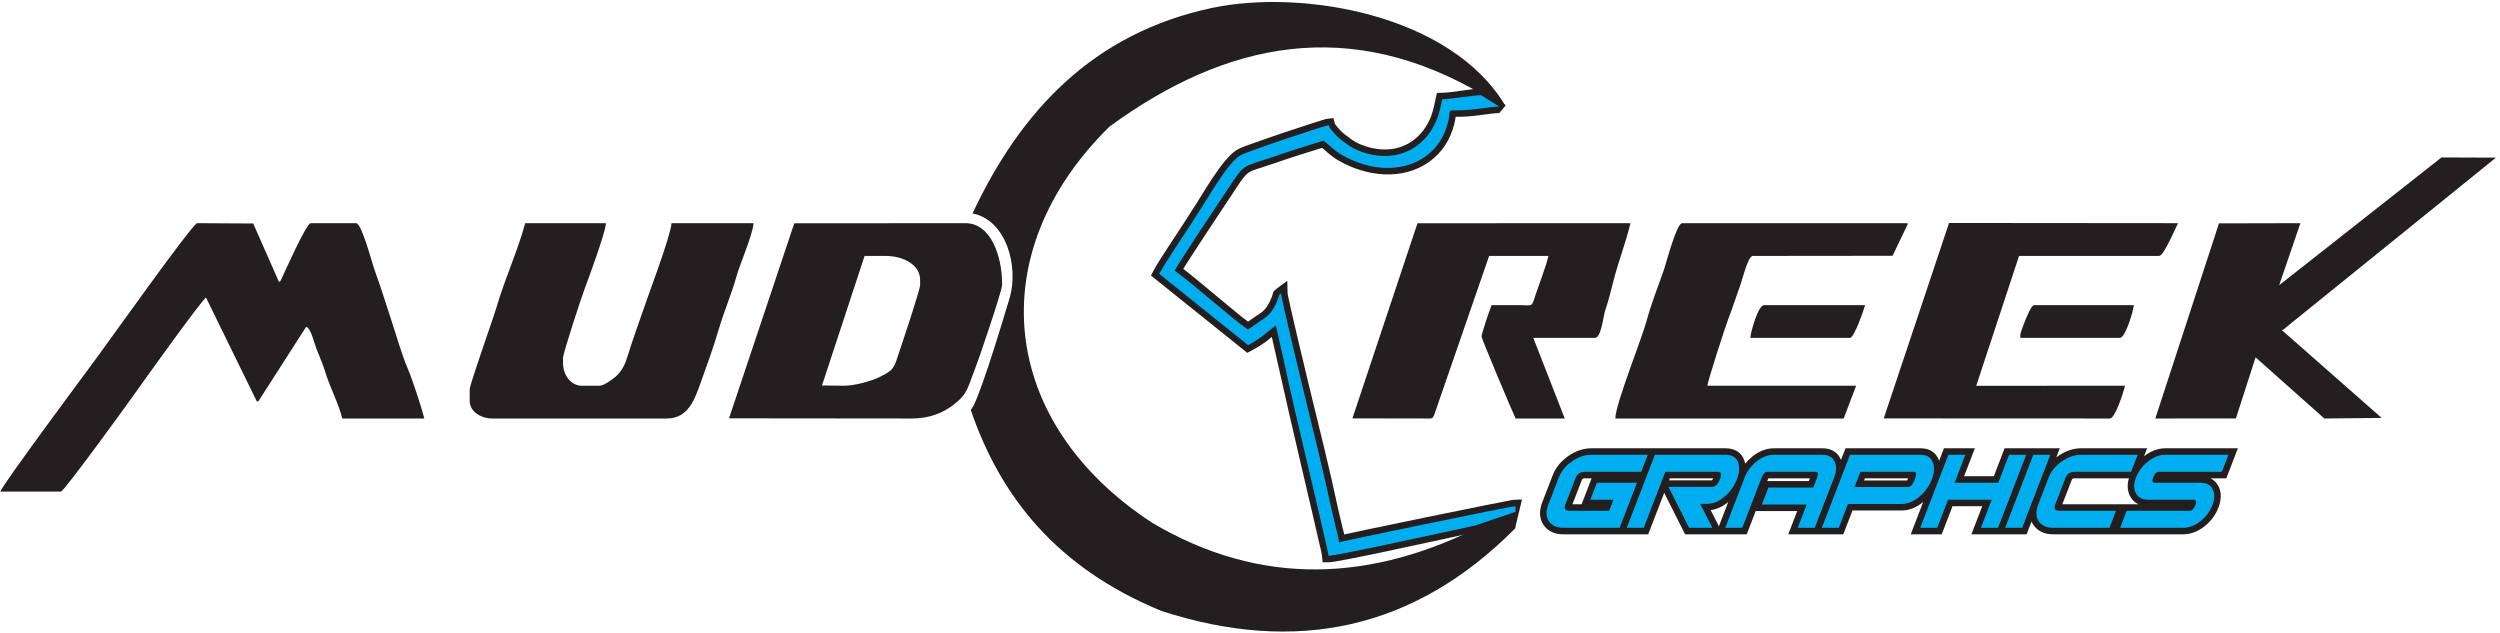 <?xml version="1.0" encoding="UTF-8"?>
<svg xmlns="http://www.w3.org/2000/svg" xmlns:xlink="http://www.w3.org/1999/xlink" width="581pt" height="147pt" viewBox="0 0 581 147" version="1.1">
<g id="surface1">
<path style=" stroke:none;fill-rule:evenodd;fill:rgb(13.699%,12.199%,12.5%);fill-opacity:1;" d="M 406.77 78.52 L 429.934 78.52 C 430.902 78.52 433.148 72.043 433.453 70.906 L 409.996 70.906 C 408.59 70.906 406.891 77.047 406.77 78.52 Z M 492.684 78.52 C 493.926 78.52 495.789 72.324 495.906 70.906 L 472.742 70.906 C 471.766 70.906 469.52 77.496 469.52 77.641 L 469.52 78.52 Z M 443.406 52 L 443.129 51.867 L 390.938 51.867 C 389.621 51.867 387.266 61.051 386.652 62.82 C 385.395 66.449 383.719 70.66 382.781 74.184 C 381.516 78.938 375.477 93.699 375.395 97.262 L 428.469 97.262 L 431.367 89.637 L 396.801 89.648 C 396.82 88.695 401.031 75.707 401.688 74.031 C 402.668 71.527 403.484 68.891 404.387 66.473 C 404.887 65.137 406.211 59.48 407.355 59.48 L 439.828 59.445 Z M 437.781 97.238 L 490.336 97.262 C 491.562 97.262 493.512 91.117 493.855 89.648 L 459.277 89.656 L 469.227 59.48 L 501.773 59.48 C 502.879 59.48 505.543 53.051 506.172 51.867 L 452.957 51.82 Z M 529.68 66.281 L 534.613 51.867 L 515.688 51.91 L 500.895 97.262 L 519.617 97.25 L 524.199 83.043 L 540.184 97.262 L 553.5 97.125 L 530.293 76.711 L 530.621 76.609 L 580.062 36.637 L 567.41 36.586 Z M 344.871 22.156 C 341.648 22.484 338.426 22.816 335.203 23.148 C 333.117 38.645 316.531 40.352 308.477 29.121 C 302.125 31.301 295.773 33.48 289.426 35.66 C 287.859 36.23 286.488 37.367 285.305 39.074 C 280.027 47.219 274.754 55.363 269.48 63.512 C 276.344 69.023 283.203 74.535 290.062 80.047 C 292.438 78.926 294.531 77.246 296.523 75.363 C 300.648 93.312 304.773 111.258 308.902 129.203 C 321.129 126.645 333.355 124.086 345.578 121.527 C 318.926 135.484 292.957 136.383 267.816 121.527 C 232.152 98.309 227.898 58.832 257.863 29.406 C 285.09 9.527 313.855 3.754 344.871 22.156 Z M 336.906 25.711 C 341.219 25.328 345.531 24.949 349.844 24.57 C 337.25 3.41 302.809 -2.586 281.746 1.824 C 253.949 7.711 237.141 25.887 226.02 49.594 C 233.977 51.203 236.695 61.953 234.691 69.07 C 232.52 76.336 227.078 94.266 225.594 95.227 C 232.477 115.457 245.629 132.008 269.949 142 C 301.039 152.062 328.613 146.484 352.121 122.805 C 352.121 121.102 352.121 119.395 352.121 117.688 C 338.473 120.484 324.824 123.281 311.176 126.078 C 306.629 106.789 302.078 87.504 297.527 68.215 C 297.008 69.969 296.348 71.723 294.684 73.477 C 293.121 74.566 291.559 75.656 289.992 76.746 C 284.262 72.102 278.527 67.457 272.793 62.812 C 277.672 55.422 282.555 48.027 287.434 40.637 C 288.57 39.121 289.898 38.172 291.414 37.793 C 296.863 36.039 302.172 34.285 307.621 32.531 C 318.367 43.23 335.309 40.457 336.906 25.711 Z M 195.945 89.648 L 191.031 89.574 L 200.93 59.48 L 205.914 59.48 C 209.625 59.48 213.832 61.344 213.832 65.047 L 213.832 66.219 C 213.832 67.391 209.711 79.602 208.965 81.859 C 207.715 85.652 207.773 85.93 204.449 87.602 C 202.594 88.531 198.758 89.648 195.945 89.648 Z M 169.426 97.219 L 211.777 97.262 C 215.984 97.262 219.078 95.992 221.535 94.121 C 224.961 91.512 224.887 90.016 226.523 85.926 C 227.387 83.77 232.891 67.574 232.891 66.219 L 232.891 65.926 C 232.891 59.641 230.32 51.867 224.387 51.867 L 184.586 51.895 Z M 14.148 114.25 C 14.852 114.25 29.613 93.914 31.16 91.703 C 33.074 88.965 46.652 70.039 47.871 69.148 L 59.676 93.266 L 60.043 93.262 L 71.145 75.957 C 72.254 76.207 72.988 79.668 73.523 81.012 C 74.156 82.59 75.121 84.879 75.547 86.312 C 76.648 90.02 78.734 93.82 79.539 97.262 L 98.598 97.262 C 98.012 94.746 95.773 88.031 94.734 85.598 C 93.371 82.398 92.02 77.672 90.883 74.219 C 89.566 70.223 88.48 66.652 87.07 62.793 C 86.445 61.09 84.066 51.867 82.762 51.867 L 72.207 51.867 C 71.18 51.867 65.969 63.676 65.168 65.34 L 64.824 65.492 L 58.848 51.941 L 45.816 51.867 C 44.812 51.867 24.918 79.848 22.652 82.91 C 20.082 86.391 0.473 112.762 0.074 114.25 Z M 314.301 97.23 L 332.293 97.262 C 332.949 97.262 332.934 97.031 333.246 96.602 L 346.074 59.48 L 359.855 59.48 C 359.23 62.156 357.727 65.875 356.797 68.727 C 355.879 71.551 356.266 70.906 352.816 70.906 C 350.766 70.902 348.711 70.906 346.66 70.906 C 346.305 71.641 344.312 77.504 344.312 78.227 C 344.312 78.707 351.449 95.637 352.23 97.262 L 363.652 97.27 L 356.336 78.52 L 370.703 78.52 C 372.098 78.52 372.625 73.469 373 72.32 C 373.777 69.938 374.27 68.121 374.926 65.457 C 376.016 61.023 377.879 56.309 378.914 51.867 L 329.422 51.887 Z M 154.895 97.262 C 160.02 97.262 161.441 92.805 162.875 88.832 C 164.227 85.07 165.828 80.66 167.023 76.578 C 168.238 72.438 169.969 68.465 171.141 64.289 C 172.047 61.055 174.887 54.746 175.129 51.867 L 156.066 51.867 C 155.805 55.043 150.652 68.559 149.359 72.406 C 148.246 75.719 146.805 79.566 145.879 82.691 C 145.312 84.602 144.711 85.797 143.539 87.09 C 142.859 87.84 140.395 89.648 139.355 89.648 L 135.25 89.648 C 132.695 89.648 130.852 87.211 130.852 84.379 L 130.852 83.203 C 130.852 82.016 135.133 69.09 135.789 67.344 C 136.688 64.957 140.773 53.906 140.82 51.867 L 122.055 51.867 C 120.379 58.133 117.312 64.836 115.492 71.086 C 114.629 74.051 109.152 89.289 109.152 90.527 L 109.152 93.164 C 109.152 95.66 111.789 97.262 114.43 97.262 L 154.895 97.262 "/>
<path style=" stroke:none;fill-rule:evenodd;fill:rgb(13.699%,12.199%,12.5%);fill-opacity:1;" d="M 498.281 106.035 C 499.727 104.895 501.391 104.18 503.254 104.18 L 520.086 104.18 L 517.395 111.16 L 513.715 111.16 C 514.527 111.551 515.199 112.191 515.641 113.117 C 516.379 114.676 516.16 116.406 515.559 117.969 C 514.898 119.676 513.828 121.113 512.398 122.262 C 510.938 123.43 509.242 124.176 507.348 124.176 L 477.133 124.176 C 475.281 124.176 473.598 123.547 472.547 121.969 C 472.379 121.723 472.242 121.469 472.129 121.211 L 470.984 124.176 L 458.156 124.176 L 460.676 117.648 L 453.766 117.648 L 451.25 124.176 L 444.055 124.176 L 446.957 116.648 C 445.52 117.844 443.844 118.637 441.938 118.637 L 430.516 118.637 L 428.383 124.176 L 415.586 124.176 L 417.672 118.77 L 408.027 118.77 L 405.941 124.176 L 391.617 124.176 L 386.762 114.531 L 383.039 124.176 L 363.289 124.176 C 361.438 124.176 359.754 123.547 358.699 121.969 C 357.629 120.359 357.738 118.492 358.414 116.746 L 360.816 110.52 C 361.543 108.637 362.805 107.133 364.461 105.984 C 366.066 104.867 367.863 104.18 369.836 104.18 L 401.039 104.18 C 403.023 104.18 404.672 105.035 405.367 106.957 C 405.461 107.219 405.535 107.484 405.586 107.754 C 406.086 107.133 406.652 106.57 407.289 106.062 C 408.734 104.902 410.406 104.18 412.277 104.18 L 423.48 104.18 C 425.309 104.18 426.914 104.887 427.723 106.594 C 427.77 106.691 427.812 106.793 427.855 106.891 L 428.898 104.18 L 446.348 104.18 C 448.328 104.18 449.926 105.074 450.625 106.984 C 450.637 107.012 450.645 107.039 450.656 107.066 L 451.77 104.18 L 458.965 104.18 L 456.461 110.672 L 463.367 110.672 L 465.871 104.18 L 478.699 104.18 L 477.887 106.285 C 478.023 106.184 478.164 106.082 478.305 105.984 C 479.91 104.867 481.711 104.18 483.68 104.18 L 498.996 104.18 Z M 494.75 111.16 L 482.152 111.16 C 481.754 111.16 481.578 111.234 481.438 111.609 L 479.281 117.195 L 496.98 117.195 C 496.141 116.809 495.449 116.164 494.984 115.227 C 494.336 113.922 494.363 112.512 494.75 111.16 Z M 401.633 116.691 C 400.438 117.676 399.078 118.352 397.559 118.547 L 399.469 122.305 Z M 365.438 117.195 L 367.566 117.195 L 369.895 111.16 L 368.312 111.16 C 367.91 111.16 367.738 111.234 367.594 111.609 Z M 397.859 111.629 C 397.957 111.535 398.066 111.34 398.152 111.16 L 388.062 111.16 L 387.883 111.629 Z M 410.719 111.793 L 420.363 111.793 L 420.605 111.16 L 410.988 111.16 C 410.93 111.266 410.871 111.402 410.84 111.477 Z M 443.465 111.16 L 433.402 111.16 L 433.211 111.66 L 443.199 111.66 C 443.289 111.531 443.391 111.332 443.465 111.16 "/>
<path style=" stroke:none;fill-rule:nonzero;fill:rgb(0%,68.199%,93.7%);fill-opacity:1;" d="M 376.402 122.66 L 363.289 122.66 C 361.75 122.66 360.641 122.152 359.961 121.129 C 359.277 120.109 359.23 118.828 359.824 117.293 L 362.227 111.062 C 362.82 109.527 363.852 108.246 365.324 107.227 C 366.793 106.203 368.297 105.691 369.836 105.691 L 382.949 105.691 L 381.426 109.648 L 368.312 109.648 C 367.258 109.648 366.547 110.117 366.184 111.062 L 363.777 117.293 C 363.414 118.234 363.762 118.707 364.812 118.707 L 373.973 118.707 L 374.965 116.137 L 369.594 116.137 L 371.121 112.184 L 380.445 112.184 Z M 397.953 122.66 L 392.551 122.66 L 387.754 113.141 L 397.938 113.141 C 398.66 113.141 399.246 112.559 399.695 111.395 C 400.145 110.23 400.008 109.648 399.285 109.648 L 387.027 109.648 L 382.004 122.66 L 378.051 122.66 L 384.598 105.691 L 401.039 105.691 C 402.555 105.691 403.523 106.285 403.945 107.473 C 404.344 108.547 404.246 109.855 403.652 111.395 C 403.059 112.93 402.148 114.238 400.922 115.312 C 399.582 116.5 398.156 117.094 396.641 117.094 L 395.125 117.094 Z M 421.742 122.66 L 417.789 122.66 L 419.875 117.258 L 409.461 117.258 L 410.988 113.305 L 421.398 113.305 L 422.316 110.934 C 422.645 110.074 422.523 109.648 421.953 109.648 L 410.75 109.648 C 410.203 109.648 409.762 110.074 409.43 110.934 L 404.906 122.66 L 400.949 122.66 L 405.477 110.934 C 406.027 109.504 406.945 108.273 408.234 107.242 C 409.523 106.211 410.871 105.691 412.277 105.691 L 423.48 105.691 C 424.906 105.691 425.867 106.211 426.359 107.242 C 426.848 108.273 426.82 109.504 426.27 110.934 Z M 448.945 111.426 C 448.359 112.941 447.445 114.238 446.191 115.312 C 444.828 116.523 443.406 117.125 441.938 117.125 L 429.48 117.125 L 427.344 122.66 L 423.391 122.66 L 429.938 105.691 L 446.348 105.691 C 447.82 105.691 448.773 106.297 449.207 107.504 C 449.617 108.602 449.531 109.91 448.945 111.426 Z M 444.992 111.426 C 445.449 110.238 445.395 109.648 444.82 109.648 L 432.367 109.648 L 431.008 113.172 L 443.461 113.172 C 444.031 113.172 444.543 112.59 444.992 111.426 Z M 464.348 122.66 L 460.359 122.66 L 462.879 116.137 L 452.73 116.137 L 450.211 122.66 L 446.258 122.66 L 452.805 105.691 L 456.758 105.691 L 454.254 112.184 L 464.402 112.184 L 466.906 105.691 L 470.895 105.691 Z M 469.949 122.66 L 465.996 122.66 L 472.543 105.691 L 476.496 105.691 Z M 490.246 122.66 L 477.133 122.66 C 475.594 122.66 474.484 122.152 473.801 121.129 C 473.121 120.109 473.074 118.828 473.668 117.293 L 476.07 111.062 C 476.664 109.527 477.695 108.246 479.168 107.227 C 480.637 106.203 482.141 105.691 483.68 105.691 L 496.793 105.691 L 495.27 109.648 L 482.152 109.648 C 481.102 109.648 480.391 110.117 480.027 111.062 L 477.621 117.293 C 477.258 118.234 477.605 118.707 478.656 118.707 L 491.773 118.707 Z M 514.148 117.422 C 513.598 118.852 512.699 120.07 511.449 121.082 C 510.121 122.137 508.754 122.66 507.348 122.66 L 492.719 122.66 L 494.242 118.707 L 508.875 118.707 C 509.422 118.707 509.863 118.281 510.191 117.422 C 510.523 116.566 510.414 116.137 509.863 116.137 L 499.223 116.137 C 497.816 116.137 496.855 115.609 496.34 114.555 C 495.844 113.566 495.867 112.359 496.422 110.934 C 496.973 109.504 497.895 108.273 499.195 107.242 C 500.492 106.211 501.848 105.691 503.254 105.691 L 517.883 105.691 L 516.355 109.648 L 501.727 109.648 C 501.18 109.648 500.738 110.074 500.406 110.934 C 500.086 111.766 500.199 112.184 500.746 112.184 L 511.391 112.184 C 512.797 112.184 513.758 112.711 514.273 113.766 C 514.738 114.777 514.699 115.996 514.148 117.422 "/>
<path style=" stroke:none;fill-rule:evenodd;fill:rgb(13.699%,12.199%,12.5%);fill-opacity:1;" d="M 312.41 124.199 C 312.523 124.176 312.625 124.152 312.707 124.137 C 314.262 123.797 315.82 123.469 317.375 123.141 C 322.035 122.156 326.699 121.191 331.363 120.23 C 335.949 119.285 340.535 118.344 345.129 117.43 C 346.699 117.117 348.27 116.805 349.844 116.508 C 350.492 116.387 351.516 116.145 352.164 116.129 L 353.711 116.094 L 352.07 122.906 L 343.91 123.359 C 343.844 123.391 343.777 123.418 343.707 123.441 C 343.574 123.5 343.453 123.547 343.309 123.578 L 335.02 125.379 C 330.746 126.305 326.473 127.234 322.191 128.137 C 319.371 128.734 316.547 129.324 313.715 129.871 C 312.688 130.07 311.66 130.266 310.633 130.441 C 310.059 130.535 309.34 130.672 308.762 130.672 L 307.367 130.672 L 307.254 129.309 C 307.109 128.254 306.762 126.977 306.527 125.934 C 306.035 123.75 305.527 121.57 305.02 119.391 C 304.246 116.059 303.465 112.727 302.68 109.398 C 300.57 100.492 298.555 91.559 296.547 82.633 L 295.57 78.305 C 295.164 78.645 294.758 78.984 294.332 79.297 C 293.176 80.145 292.016 80.863 290.746 81.535 L 289.867 82 L 267.48 64.035 L 268.062 62.934 C 269.082 61.008 270.477 58.973 271.664 57.137 C 272.879 55.258 274.102 53.379 275.344 51.52 C 275.988 50.555 276.57 49.551 277.215 48.59 C 279.586 45.059 284.027 36.879 287.434 34.836 C 288.422 34.246 290.219 33.664 291.316 33.266 C 293.488 32.48 295.68 31.73 297.867 30.988 C 300.188 30.207 302.512 29.434 304.844 28.688 C 305.645 28.43 306.445 28.176 307.254 27.93 C 307.641 27.812 308.238 27.605 308.637 27.574 L 309.895 27.469 L 310.223 28.691 C 310.312 29.027 310.965 29.688 311.188 29.957 C 311.977 30.895 313.043 31.637 314.031 32.355 C 316.746 34.328 321.102 35.227 324.395 34.465 C 328.324 33.551 331.098 30.766 332.559 27.086 C 333.113 25.68 333.348 24.203 333.688 22.738 L 333.953 21.594 L 335.129 21.566 C 336.492 21.539 338.031 21.285 339.391 21.105 C 340.906 20.906 342.695 20.609 344.215 20.609 L 344.648 20.609 L 349.93 24.48 L 348.441 26.273 C 347.328 26.297 345.988 26.473 344.875 26.637 C 343.109 26.891 341.324 27.086 339.539 27.141 C 339.199 27.148 338.73 27.129 338.301 27.133 C 338.301 27.141 338.297 27.148 338.297 27.156 C 338.219 27.73 338.105 28.301 337.965 28.867 C 337.07 32.43 335.117 35.508 332.102 37.641 C 325.844 42.062 317.469 40.996 311.133 37.34 C 310.133 36.762 309.254 36.094 308.383 35.336 C 308.027 35.023 307.656 34.672 307.273 34.355 L 301.801 36.07 C 299.758 36.711 297.738 37.426 295.707 38.105 C 294.453 38.523 293.18 38.902 291.93 39.332 C 291.328 39.539 290.668 39.777 290.141 40.145 C 289.047 40.906 287.762 43.023 287.027 44.129 C 284.887 47.336 282.75 50.551 280.629 53.77 C 279.238 55.879 277.852 57.988 276.488 60.113 C 276.004 60.867 275.516 61.625 275.047 62.391 C 275.027 62.418 275.008 62.449 274.988 62.48 C 275.863 63.133 276.723 63.84 277.551 64.516 C 279.219 65.871 280.867 67.25 282.516 68.629 C 284.137 69.98 285.754 71.336 287.395 72.664 C 288.246 73.355 289.141 74.09 290.043 74.754 C 290.562 74.387 291.074 74.008 291.605 73.656 C 293.461 72.43 294.07 72.133 295.094 70.09 C 295.301 69.672 295.441 69.352 295.598 68.914 C 295.973 67.859 295.73 67.785 296.828 66.98 L 299.168 65.266 L 299.23 68.133 C 299.27 68.492 299.379 68.934 299.453 69.289 C 299.629 70.129 299.812 70.965 300.004 71.801 C 300.535 74.152 301.086 76.5 301.637 78.848 C 302.488 82.465 303.348 86.078 304.227 89.684 C 306.551 99.25 308.992 108.84 311.02 118.469 C 311.277 119.703 311.645 120.914 311.902 122.152 C 312.047 122.848 312.246 123.52 312.41 124.199 "/>
<path style=" stroke:none;fill-rule:evenodd;fill:rgb(0%,68.199%,93.7%);fill-opacity:1;" d="M 343.332 121.961 L 352.199 118.961 L 352.199 117.641 C 350.922 117.668 311.59 125.836 311.16 126.039 C 311.137 124.906 310.656 123.602 310.422 122.461 C 310.168 121.242 309.781 119.922 309.539 118.781 C 307.793 110.484 304.809 98.48 302.758 90.043 C 302.301 88.16 297.742 69.27 297.719 68.199 C 297.016 68.715 297.344 68.512 297.02 69.422 C 296.797 70.055 296.746 70.16 296.445 70.766 C 295.262 73.133 294.477 73.57 292.438 74.918 C 291.602 75.473 290.875 76.039 290.039 76.602 C 286.66 74.336 276.273 65.113 273 62.918 C 273.219 62.102 284.316 45.461 285.77 43.289 C 289.266 38.039 288.852 38.797 295.23 36.672 C 297.352 35.961 299.34 35.266 301.348 34.629 L 307.559 32.68 C 308.742 33.473 309.781 34.816 311.891 36.031 C 322.16 41.957 333.887 38.91 336.496 28.496 C 337.617 24.035 334.988 26.547 344.66 25.141 C 345.602 25.004 347.613 24.777 348.41 24.762 L 344.215 22.121 C 342.359 22.121 337.227 23.035 335.16 23.078 C 334.754 24.816 334.574 26.105 333.965 27.645 C 332.379 31.641 329.285 34.883 324.734 35.938 C 320.57 36.902 315.816 35.52 313.141 33.578 C 312.051 32.785 310.918 31.98 310.031 30.93 C 309.375 30.152 308.941 29.758 308.762 29.078 C 308.086 29.137 289.891 35.129 288.215 36.133 C 285.266 37.898 280.742 46.047 278.473 49.43 C 277.797 50.441 277.246 51.391 276.602 52.359 C 275.453 54.074 270.367 61.812 269.398 63.641 L 290.039 80.199 C 291.301 79.531 292.297 78.914 293.438 78.078 C 294.555 77.258 295.41 76.383 296.52 75.641 L 298.02 82.301 C 299.641 90.008 302.293 101.207 304.148 109.051 C 304.535 110.684 308.688 128.273 308.762 129.16 C 310.699 129.16 331.645 124.508 334.699 123.898 L 342.984 122.102 C 343.035 122.082 343.121 122.047 343.16 122.031 C 343.199 122.02 343.277 121.992 343.332 121.961 "/>
</g>
</svg>
